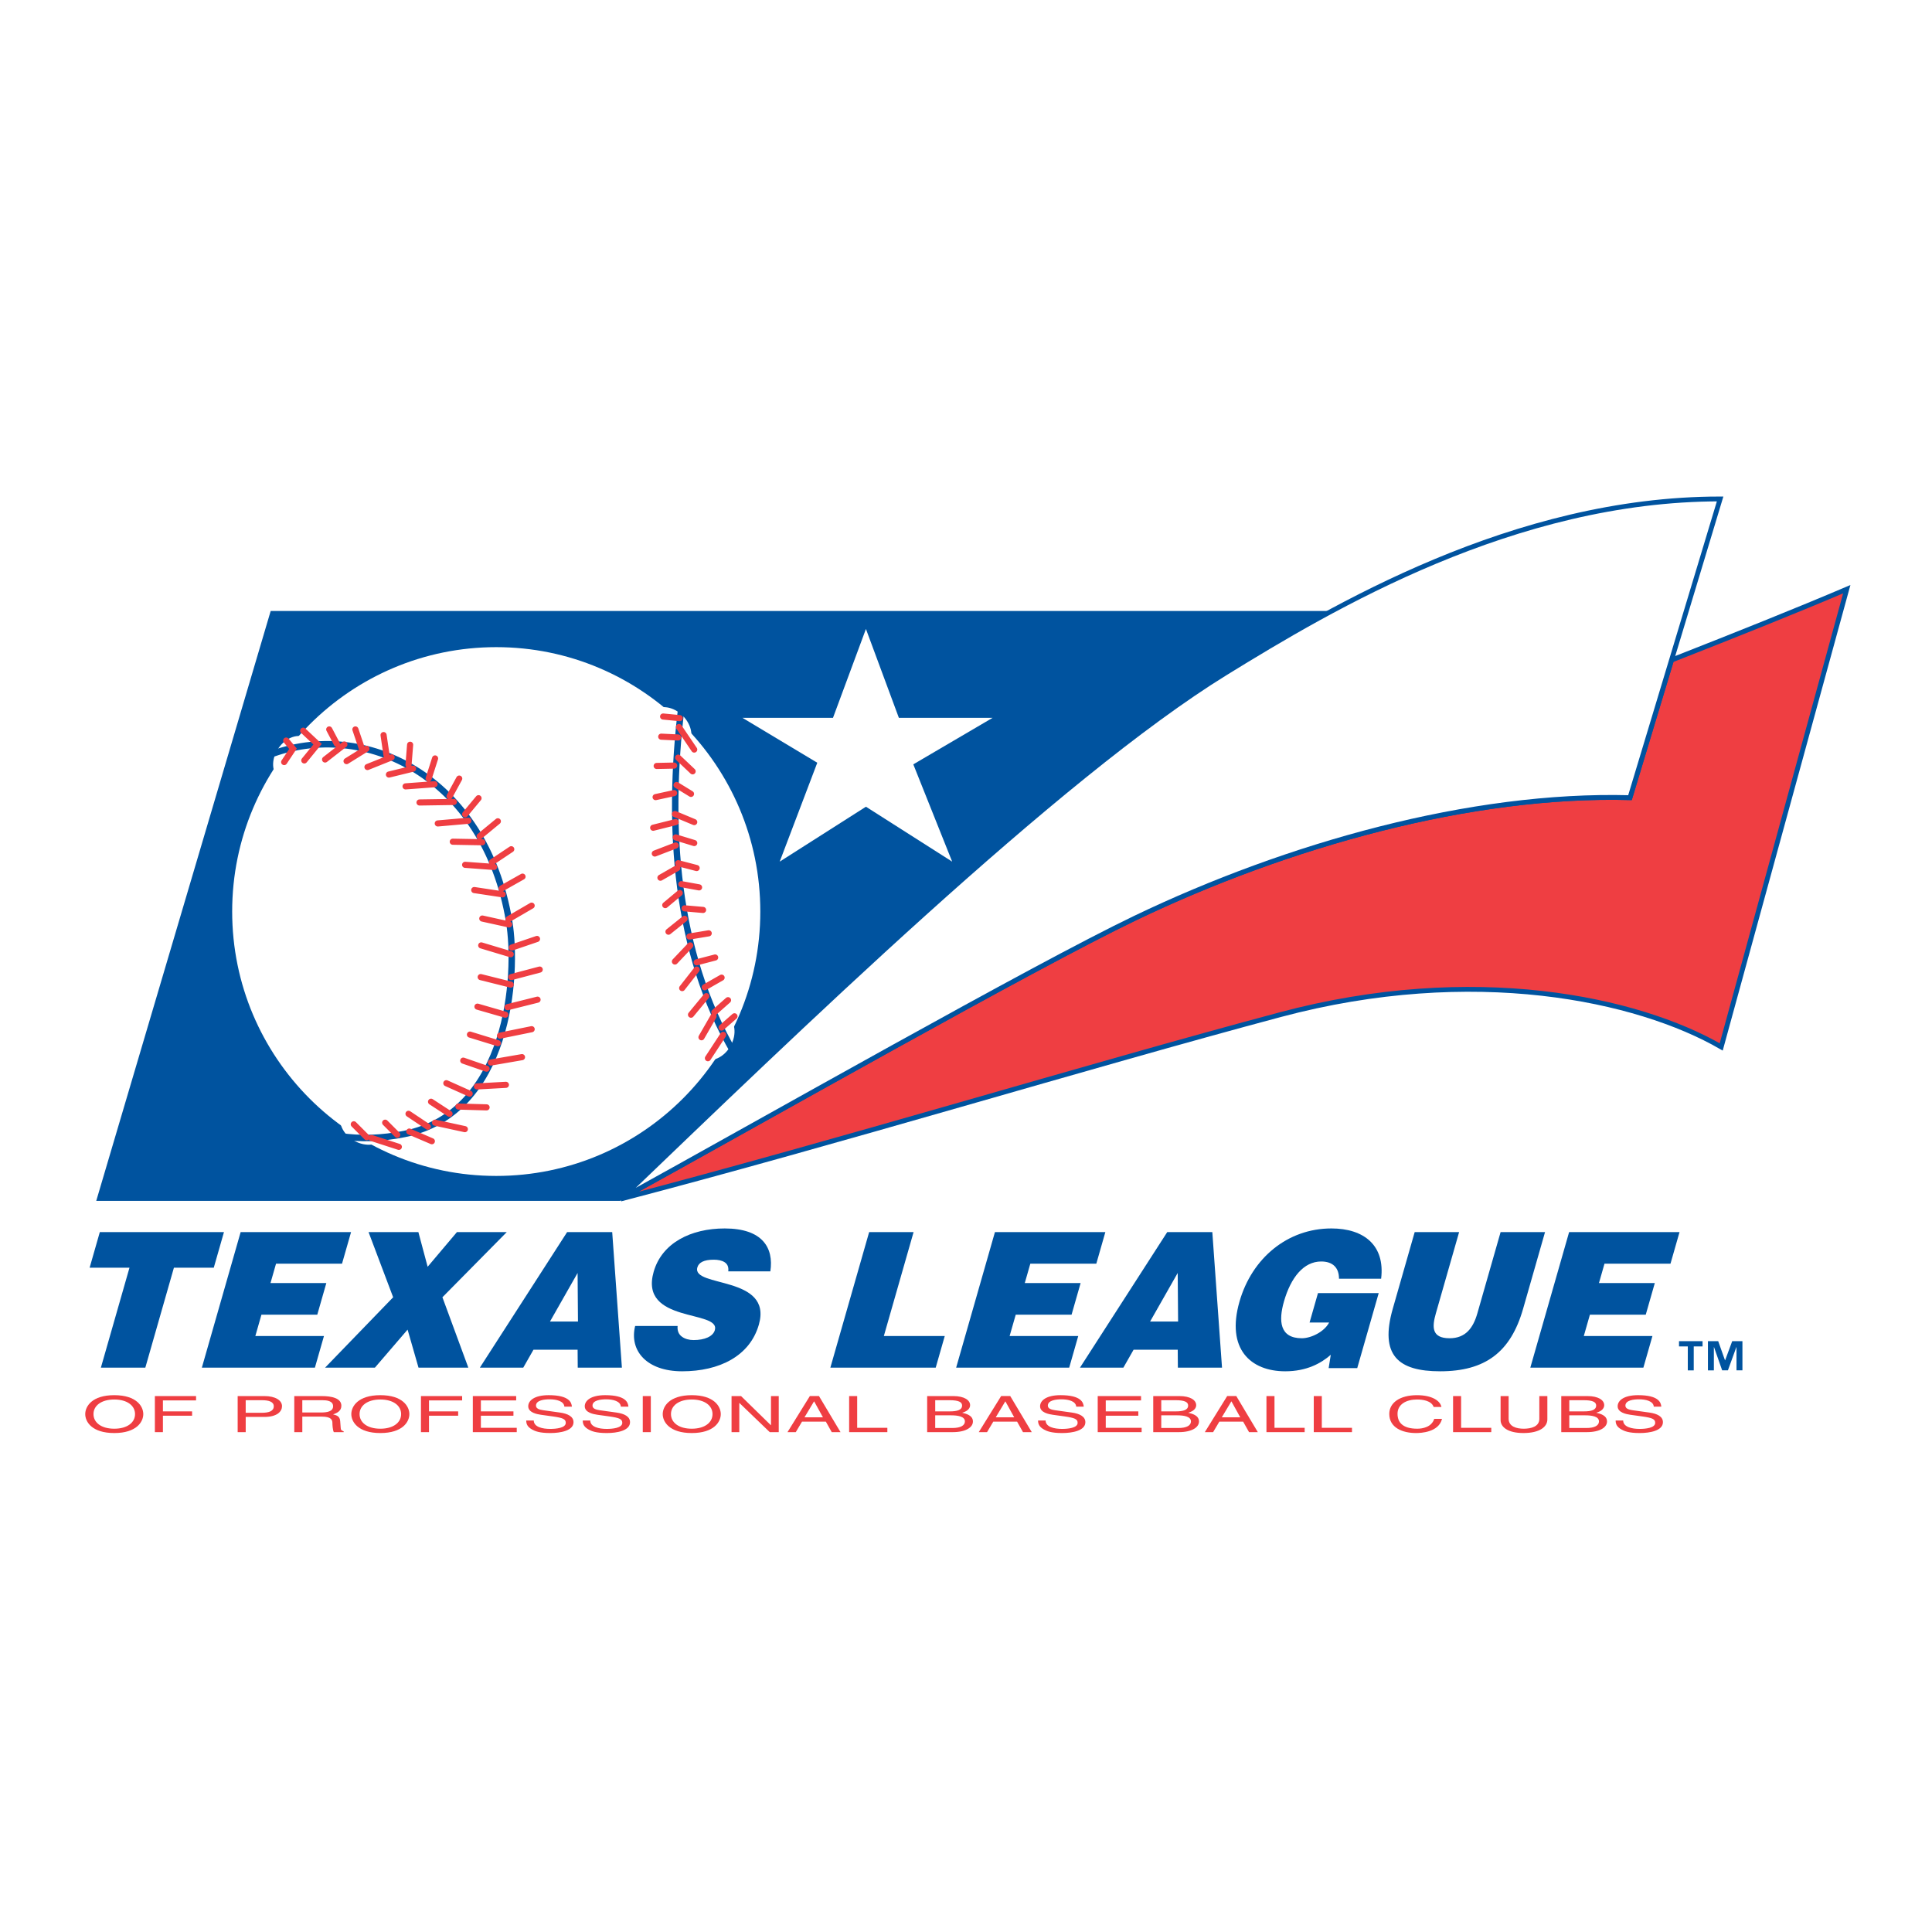 <?xml version="1.0" encoding="utf-8"?>
<!-- Generator: Adobe Illustrator 13.0.0, SVG Export Plug-In . SVG Version: 6.00 Build 14948)  -->
<!DOCTYPE svg PUBLIC "-//W3C//DTD SVG 1.0//EN" "http://www.w3.org/TR/2001/REC-SVG-20010904/DTD/svg10.dtd">
<svg version="1.0" id="Layer_1" xmlns="http://www.w3.org/2000/svg" xmlns:xlink="http://www.w3.org/1999/xlink" x="0px" y="0px"
	 width="192.756px" height="192.756px" viewBox="0 0 192.756 192.756" enable-background="new 0 0 192.756 192.756"
	 xml:space="preserve">
<g>
	<polygon fill-rule="evenodd" clip-rule="evenodd" fill="#FFFFFF" points="0,0 192.756,0 192.756,192.756 0,192.756 0,0 	"/>
	<path fill-rule="evenodd" clip-rule="evenodd" fill="#00539F" d="M61.923,119.623c17.023-16.32,43.636-42.185,60.337-52.477
		c2.983-1.838,6.562-4.013,10.622-6.191H27.007L9.602,119.811h52.274l0.853-0.633C62.459,119.328,62.185,119.48,61.923,119.623
		L61.923,119.623z"/>
	
		<path fill-rule="evenodd" clip-rule="evenodd" fill="#EF3E42" stroke="#00539F" stroke-width="0.482" stroke-miterlimit="2.613" d="
		M166.767,65.857l-4.142,13.725c-15.846-0.429-34.154,4.717-49.357,12.007c-10.238,4.909-37.212,20.237-51.344,28.034
		c21.841-5.709,46.526-13.24,65.798-18.387c19.271-5.146,35.652-1.607,44.004,3.217l12.526-45.668
		C179.317,60.885,173.325,63.282,166.767,65.857L166.767,65.857z"/>
	
		<path fill-rule="evenodd" clip-rule="evenodd" fill="#FFFFFF" stroke="#00539F" stroke-width="0.482" stroke-miterlimit="2.613" d="
		M61.923,119.623c14.132-7.797,41.106-23.125,51.344-28.034c15.203-7.29,33.512-12.436,49.357-12.007l8.993-29.802
		c-20.557,0-38.734,10.821-49.357,17.366C105.56,77.438,78.947,103.303,61.923,119.623L61.923,119.623z"/>
	<path fill-rule="evenodd" clip-rule="evenodd" fill="#FFFFFF" d="M49.51,64.566c14.55,0,26.346,11.811,26.346,26.379
		c0,14.568-11.795,26.378-26.346,26.378s-26.346-11.811-26.346-26.378C23.164,76.377,34.96,64.566,49.51,64.566L49.51,64.566z"/>
	<path fill-rule="evenodd" clip-rule="evenodd" fill="#FFFFFF" d="M27.908,77.678c0.828,0.569,2.112,0.134,2.869-0.971
		c0.757-1.104,0.7-2.461-0.127-3.029c-0.828-0.568-2.112-0.134-2.869,0.971C27.024,75.754,27.081,77.11,27.908,77.678L27.908,77.678
		z"/>
	<path fill-rule="evenodd" clip-rule="evenodd" fill="#FFFFFF" d="M38.339,113.424c0.495-0.875-0.048-2.119-1.211-2.781
		c-1.164-0.66-2.509-0.486-3.004,0.387c-0.495,0.875,0.048,2.119,1.211,2.779S37.843,114.297,38.339,113.424L38.339,113.424z"/>
	<path fill-rule="evenodd" clip-rule="evenodd" fill="#FFFFFF" d="M72.495,101.348c-0.874-0.494-2.115,0.053-2.773,1.219
		c-0.657,1.166-0.481,2.512,0.392,3.006c0.874,0.494,2.115-0.053,2.773-1.219C73.544,103.188,73.368,101.84,72.495,101.348
		L72.495,101.348z"/>
	<path fill-rule="evenodd" clip-rule="evenodd" fill="#FFFFFF" d="M65.139,70.977c-0.713,0.707-0.528,2.052,0.413,3.004
		c0.941,0.953,2.282,1.151,2.995,0.445c0.713-0.707,0.528-2.052-0.413-3.005C67.194,70.469,65.853,70.271,65.139,70.977
		L65.139,70.977z"/>
	<polygon fill-rule="evenodd" clip-rule="evenodd" fill="#FFFFFF" points="86.394,62.752 89.681,71.619 99.03,71.619 91.12,76.259 
		94.998,85.965 86.395,80.486 77.791,85.966 81.54,76.099 74.079,71.62 83.107,71.619 86.394,62.752 	"/>
	<polygon fill-rule="evenodd" clip-rule="evenodd" fill="#00539F" points="9.958,122.928 22.344,122.928 21.328,126.48 
		17.351,126.48 14.499,136.451 10.065,136.451 12.918,126.48 8.942,126.48 9.958,122.928 	"/>
	<polygon fill-rule="evenodd" clip-rule="evenodd" fill="#00539F" points="20.139,136.451 24.009,122.926 35.026,122.926 
		34.123,126.08 27.539,126.08 26.987,128.012 32.558,128.012 31.655,131.166 26.084,131.166 25.475,133.297 32.321,133.297 
		31.418,136.451 20.139,136.451 	"/>
	<polygon fill-rule="evenodd" clip-rule="evenodd" fill="#00539F" points="37.403,136.451 32.433,136.451 39.225,129.428 
		36.771,122.928 41.742,122.928 42.666,126.385 45.587,122.928 50.558,122.928 44.14,129.428 46.726,136.451 41.755,136.451 
		40.665,132.656 37.403,136.451 	"/>
	<path fill-rule="evenodd" clip-rule="evenodd" fill="#00539F" d="M57.665,131.85h-2.793l2.755-4.846L57.665,131.85L57.665,131.85
		L57.665,131.85z M52.205,136.451l1.018-1.787h4.405l0.014,1.787h4.405l-0.967-13.523h-4.499l-8.706,13.523H52.205L52.205,136.451z"
		/>
	<path fill-rule="evenodd" clip-rule="evenodd" fill="#00539F" d="M72.658,126.846c0.059-0.471-0.104-0.752-0.376-0.922
		c-0.271-0.17-0.644-0.244-1.077-0.244c-0.977,0-1.49,0.281-1.63,0.771c-0.582,2.035,7.548,0.773,6.136,5.709
		c-0.897,3.135-3.937,4.654-7.654,4.654c-3.565,0-5.293-2.084-4.688-4.523h4.236c-0.046,0.488,0.115,0.846,0.432,1.07
		c0.292,0.225,0.729,0.338,1.16,0.338c1.106,0,1.94-0.357,2.123-0.994c0.587-2.053-7.586-0.639-6.103-5.822
		c0.822-2.873,3.71-4.32,7.087-4.32c3.754,0,4.912,1.916,4.553,4.283H72.658L72.658,126.846z"/>
	<polygon fill-rule="evenodd" clip-rule="evenodd" fill="#00539F" points="82.845,136.451 86.715,122.928 91.148,122.928 
		88.181,133.297 94.258,133.297 93.356,136.451 82.845,136.451 	"/>
	<polygon fill-rule="evenodd" clip-rule="evenodd" fill="#00539F" points="95.395,136.451 99.265,122.926 110.281,122.926 
		109.379,126.08 102.795,126.08 102.242,128.012 107.813,128.012 106.911,131.166 101.34,131.166 100.729,133.297 107.576,133.297 
		106.674,136.451 95.395,136.451 	"/>
	<path fill-rule="evenodd" clip-rule="evenodd" fill="#00539F" d="M117.539,131.85h-2.794l2.755-4.846L117.539,131.85
		L117.539,131.85L117.539,131.85z M112.079,136.451l1.018-1.787h4.406l0.014,1.787h4.404l-0.967-13.523h-4.499l-8.706,13.523
		H112.079L112.079,136.451z"/>
	<path fill-rule="evenodd" clip-rule="evenodd" fill="#00539F" d="M135.412,136.496h-2.851l0.211-1.33
		c-0.978,0.861-2.422,1.648-4.543,1.648c-3.456,0-5.917-2.229-4.566-6.951c1.242-4.34,4.794-7.301,9.17-7.301
		c3.246,0,5.37,1.686,4.962,5.018h-4.202c0-1.115-0.634-1.721-1.778-1.721c-1.746,0-3.027,1.588-3.713,3.984
		c-0.549,1.916-0.45,3.674,1.784,3.674c0.901,0,2.224-0.623,2.72-1.568h-1.951l0.839-2.934h6.059L135.412,136.496L135.412,136.496z"
		/>
	<path fill-rule="evenodd" clip-rule="evenodd" fill="#00539F" d="M141.143,122.928h4.433l-2.32,8.107
		c-0.382,1.336-0.448,2.482,1.369,2.482c1.592,0,2.351-1.016,2.771-2.482l2.319-8.107h4.433l-2.19,7.656
		c-1.241,4.338-3.793,6.23-8.275,6.23c-4.183,0-6.057-1.592-4.724-6.248L141.143,122.928L141.143,122.928z"/>
	<polygon fill-rule="evenodd" clip-rule="evenodd" fill="#00539F" points="152.68,136.451 156.551,122.926 167.567,122.926 
		166.664,126.08 160.08,126.08 159.528,128.012 165.1,128.012 164.197,131.166 158.625,131.166 158.016,133.297 164.863,133.297 
		163.96,136.451 152.68,136.451 	"/>
	<path fill-rule="evenodd" clip-rule="evenodd" fill="#EF3E42" d="M13.473,141.086c0,0.844-0.78,1.457-2.073,1.457
		c-1.293,0-2.073-0.613-2.073-1.457s0.779-1.457,2.073-1.457C12.693,139.629,13.473,140.242,13.473,141.086L13.473,141.086
		L13.473,141.086z M14.296,141.086c0-0.773-0.675-1.889-2.896-1.889c-2.221,0-2.896,1.115-2.896,1.889s0.675,1.889,2.896,1.889
		C13.621,142.975,14.296,141.859,14.296,141.086L14.296,141.086z"/>
	<polygon fill-rule="evenodd" clip-rule="evenodd" fill="#EF3E42" points="16.254,142.885 15.452,142.885 15.452,139.287 
		19.561,139.287 19.561,139.719 16.254,139.719 16.254,140.814 19.165,140.814 19.165,141.246 16.254,141.246 16.254,142.885 	"/>
	<path fill-rule="evenodd" clip-rule="evenodd" fill="#EF3E42" d="M24.514,139.699h1.627c0.661,0,1.173,0.146,1.173,0.605
		c0,0.488-0.488,0.65-1.207,0.65h-1.594V139.699L24.514,139.699L24.514,139.699z M24.514,141.367h1.867
		c1.288,0,1.756-0.562,1.756-1.068c0-0.584-0.658-1.012-1.756-1.012h-2.669v3.598h0.802V141.367L24.514,141.367z"/>
	<path fill-rule="evenodd" clip-rule="evenodd" fill="#EF3E42" d="M30.162,139.699h2.003c0.398,0,1.068,0.045,1.068,0.602
		c0,0.533-0.621,0.623-1.209,0.623h-1.863V139.699L30.162,139.699L30.162,139.699z M30.162,141.336h1.946
		c0.957,0,1.056,0.348,1.056,0.645c0,0.135,0.025,0.684,0.14,0.904h0.984v-0.08c-0.248-0.086-0.289-0.162-0.297-0.363l-0.049-0.652
		c-0.033-0.502-0.372-0.592-0.711-0.676c0.382-0.133,0.827-0.33,0.827-0.861c0-0.762-0.972-0.965-1.949-0.965H29.36v3.598h0.802
		V141.336L30.162,141.336z"/>
	<path fill-rule="evenodd" clip-rule="evenodd" fill="#EF3E42" d="M40.02,141.086c0,0.844-0.779,1.457-2.073,1.457
		s-2.073-0.613-2.073-1.457s0.779-1.457,2.073-1.457S40.02,140.242,40.02,141.086L40.02,141.086L40.02,141.086z M40.842,141.086
		c0-0.773-0.675-1.889-2.896-1.889s-2.896,1.115-2.896,1.889s0.675,1.889,2.896,1.889S40.842,141.859,40.842,141.086L40.842,141.086
		z"/>
	<polygon fill-rule="evenodd" clip-rule="evenodd" fill="#EF3E42" points="42.801,142.885 41.999,142.885 41.999,139.287 
		46.108,139.287 46.108,139.719 42.801,139.719 42.801,140.814 45.711,140.814 45.711,141.246 42.801,141.246 42.801,142.885 	"/>
	<polygon fill-rule="evenodd" clip-rule="evenodd" fill="#EF3E42" points="51.556,142.885 47.174,142.885 47.174,139.287 
		51.499,139.287 51.499,139.719 47.977,139.719 47.977,140.814 51.226,140.814 51.226,141.246 47.977,141.246 47.977,142.453 
		51.556,142.453 51.556,142.885 	"/>
	<path fill-rule="evenodd" clip-rule="evenodd" fill="#EF3E42" d="M56.306,140.34c-0.041-0.557-0.803-0.73-1.473-0.73
		c-0.505,0-1.358,0.084-1.358,0.631c0,0.305,0.356,0.404,0.704,0.455l1.697,0.236c0.768,0.109,1.344,0.389,1.344,0.961
		c0,0.85-1.302,1.082-2.319,1.082c-1.1,0-1.53-0.199-1.794-0.342c-0.504-0.275-0.604-0.576-0.604-0.91h0.752
		c0,0.65,0.876,0.84,1.637,0.84c0.579,0,1.555-0.09,1.555-0.605c0-0.375-0.29-0.496-1.266-0.637l-1.217-0.17
		c-0.389-0.055-1.261-0.219-1.261-0.846c0-0.561,0.6-1.109,2.039-1.109c2.077,0,2.284,0.748,2.317,1.145H56.306L56.306,140.34z"/>
	<path fill-rule="evenodd" clip-rule="evenodd" fill="#EF3E42" d="M61.944,140.34c-0.042-0.557-0.803-0.73-1.473-0.73
		c-0.505,0-1.357,0.084-1.357,0.631c0,0.305,0.356,0.404,0.704,0.455l1.697,0.236c0.768,0.109,1.344,0.389,1.344,0.961
		c0,0.85-1.303,1.082-2.319,1.082c-1.1,0-1.53-0.199-1.794-0.342c-0.504-0.275-0.604-0.576-0.604-0.91h0.752
		c0,0.65,0.877,0.84,1.637,0.84c0.579,0,1.555-0.09,1.555-0.605c0-0.375-0.289-0.496-1.266-0.637l-1.217-0.17
		c-0.389-0.055-1.261-0.219-1.261-0.846c0-0.561,0.6-1.109,2.04-1.109c2.077,0,2.283,0.748,2.316,1.145H61.944L61.944,140.34z"/>
	<polygon fill-rule="evenodd" clip-rule="evenodd" fill="#EF3E42" points="64.932,142.885 64.13,142.885 64.13,139.287 
		64.932,139.287 64.932,142.885 	"/>
	<path fill-rule="evenodd" clip-rule="evenodd" fill="#EF3E42" d="M71.088,141.086c0,0.844-0.779,1.457-2.072,1.457
		c-1.293,0-2.073-0.613-2.073-1.457s0.78-1.457,2.073-1.457C70.309,139.629,71.088,140.242,71.088,141.086L71.088,141.086
		L71.088,141.086z M71.912,141.086c0-0.773-0.675-1.889-2.896-1.889c-2.221,0-2.896,1.115-2.896,1.889s0.675,1.889,2.896,1.889
		C71.237,142.975,71.912,141.859,71.912,141.086L71.912,141.086z"/>
	<polygon fill-rule="evenodd" clip-rule="evenodd" fill="#EF3E42" points="76.922,139.287 77.695,139.287 77.695,142.885 
		76.798,142.885 73.777,139.98 73.76,139.98 73.76,142.885 72.987,142.885 72.987,139.287 73.935,139.287 76.905,142.191 
		76.922,142.191 76.922,139.287 	"/>
	<path fill-rule="evenodd" clip-rule="evenodd" fill="#EF3E42" d="M80.263,141.408l0.95-1.586h0.017l0.876,1.586H80.263
		L80.263,141.408L80.263,141.408z M82.396,141.84l0.587,1.045h0.876l-2.149-3.6H80.8l-2.232,3.6h0.827l0.62-1.045H82.396
		L82.396,141.84z"/>
	<polygon fill-rule="evenodd" clip-rule="evenodd" fill="#EF3E42" points="85.521,142.453 88.531,142.453 88.531,142.885 
		84.719,142.885 84.719,139.287 85.521,139.287 85.521,142.453 	"/>
	<path fill-rule="evenodd" clip-rule="evenodd" fill="#EF3E42" d="M93.306,139.699h1.453c0.89,0,1.229,0.191,1.229,0.529
		c0,0.445-0.47,0.586-1.237,0.586h-1.444V139.699L93.306,139.699L93.306,139.699z M92.504,142.885h2.55
		c1.312,0,2.015-0.482,2.015-1.061c0-0.617-0.686-0.781-1.074-0.875c0.653-0.186,0.793-0.52,0.793-0.756
		c0-0.494-0.571-0.906-1.676-0.906h-2.608V142.885L92.504,142.885L92.504,142.885z M93.306,141.207h1.576
		c0.652,0,1.386,0.1,1.386,0.607c0,0.402-0.421,0.658-1.254,0.658h-1.708V141.207L93.306,141.207z"/>
	<path fill-rule="evenodd" clip-rule="evenodd" fill="#EF3E42" d="M99.345,141.408l0.95-1.586h0.017l0.876,1.586H99.345
		L99.345,141.408L99.345,141.408z M101.477,141.84l0.587,1.045h0.876l-2.149-3.6h-0.908l-2.232,3.6h0.827l0.62-1.045H101.477
		L101.477,141.84z"/>
	<path fill-rule="evenodd" clip-rule="evenodd" fill="#EF3E42" d="M107.374,140.34c-0.042-0.557-0.803-0.73-1.474-0.73
		c-0.505,0-1.357,0.084-1.357,0.631c0,0.305,0.356,0.404,0.704,0.455l1.696,0.236c0.769,0.109,1.344,0.389,1.344,0.961
		c0,0.85-1.302,1.082-2.319,1.082c-1.1,0-1.53-0.199-1.795-0.342c-0.504-0.275-0.604-0.576-0.604-0.91h0.753
		c0,0.65,0.876,0.84,1.638,0.84c0.578,0,1.555-0.09,1.555-0.605c0-0.375-0.29-0.496-1.267-0.637l-1.217-0.17
		c-0.389-0.055-1.261-0.219-1.261-0.846c0-0.561,0.601-1.109,2.039-1.109c2.077,0,2.283,0.748,2.316,1.145H107.374L107.374,140.34z"
		/>
	<polygon fill-rule="evenodd" clip-rule="evenodd" fill="#EF3E42" points="113.901,142.885 109.52,142.885 109.52,139.287 
		113.843,139.287 113.843,139.719 110.321,139.719 110.321,140.814 113.57,140.814 113.57,141.246 110.321,141.246 110.321,142.453 
		113.901,142.453 113.901,142.885 	"/>
	<path fill-rule="evenodd" clip-rule="evenodd" fill="#EF3E42" d="M115.859,139.699h1.452c0.891,0,1.229,0.191,1.229,0.529
		c0,0.445-0.471,0.586-1.238,0.586h-1.443V139.699L115.859,139.699L115.859,139.699z M115.058,142.885h2.551
		c1.312,0,2.015-0.482,2.015-1.061c0-0.617-0.687-0.781-1.074-0.875c0.652-0.186,0.794-0.52,0.794-0.756
		c0-0.494-0.571-0.906-1.677-0.906h-2.608V142.885L115.058,142.885L115.058,142.885z M115.859,141.207h1.576
		c0.651,0,1.386,0.1,1.386,0.607c0,0.402-0.421,0.658-1.254,0.658h-1.708V141.207L115.859,141.207z"/>
	<path fill-rule="evenodd" clip-rule="evenodd" fill="#EF3E42" d="M121.898,141.408l0.95-1.586h0.017l0.876,1.586H121.898
		L121.898,141.408L121.898,141.408z M124.03,141.84l0.587,1.045h0.876l-2.149-3.6h-0.908l-2.231,3.6h0.826l0.62-1.045H124.03
		L124.03,141.84z"/>
	<polygon fill-rule="evenodd" clip-rule="evenodd" fill="#EF3E42" points="127.156,142.453 130.166,142.453 130.166,142.885 
		126.354,142.885 126.354,139.287 127.156,139.287 127.156,142.453 	"/>
	<polygon fill-rule="evenodd" clip-rule="evenodd" fill="#EF3E42" points="131.877,142.453 134.887,142.453 134.887,142.885 
		131.075,142.885 131.075,139.287 131.877,139.287 131.877,142.453 	"/>
	<path fill-rule="evenodd" clip-rule="evenodd" fill="#EF3E42" d="M143.036,140.371c-0.224-0.629-1.092-0.742-1.662-0.742
		c-1.074,0-1.942,0.479-1.942,1.422c0,0.844,0.496,1.492,1.968,1.492c0.521,0,1.422-0.15,1.694-0.982h0.777
		c-0.331,1.354-2.149,1.414-2.596,1.414c-1.348,0-2.667-0.531-2.667-1.908c0-1.104,1.038-1.869,2.766-1.869
		c1.529,0,2.323,0.576,2.438,1.174H143.036L143.036,140.371z"/>
	<polygon fill-rule="evenodd" clip-rule="evenodd" fill="#EF3E42" points="145.774,142.453 148.784,142.453 148.784,142.885 
		144.973,142.885 144.973,139.287 145.774,139.287 145.774,142.453 	"/>
	<path fill-rule="evenodd" clip-rule="evenodd" fill="#EF3E42" d="M154.38,139.287v2.33c0,0.736-0.761,1.357-2.387,1.357
		c-1.594,0-2.279-0.621-2.279-1.291v-2.396h0.802v2.26c0,0.781,0.784,0.996,1.503,0.996c0.733,0,1.56-0.205,1.56-0.984v-2.271
		H154.38L154.38,139.287z"/>
	<path fill-rule="evenodd" clip-rule="evenodd" fill="#EF3E42" d="M156.568,139.699h1.452c0.892,0,1.229,0.191,1.229,0.529
		c0,0.445-0.47,0.586-1.236,0.586h-1.444V139.699L156.568,139.699L156.568,139.699z M155.767,142.885h2.551
		c1.312,0,2.015-0.482,2.015-1.061c0-0.617-0.686-0.781-1.074-0.875c0.653-0.186,0.793-0.52,0.793-0.756
		c0-0.494-0.569-0.906-1.676-0.906h-2.608V142.885L155.767,142.885L155.767,142.885z M156.568,141.207h1.576
		c0.652,0,1.386,0.1,1.386,0.607c0,0.402-0.421,0.658-1.254,0.658h-1.708V141.207L156.568,141.207z"/>
	<path fill-rule="evenodd" clip-rule="evenodd" fill="#EF3E42" d="M164.998,140.34c-0.041-0.557-0.803-0.73-1.474-0.73
		c-0.505,0-1.357,0.084-1.357,0.631c0,0.305,0.355,0.404,0.704,0.455l1.697,0.236c0.767,0.109,1.343,0.389,1.343,0.961
		c0,0.85-1.303,1.082-2.319,1.082c-1.1,0-1.53-0.199-1.795-0.342c-0.504-0.275-0.603-0.576-0.603-0.91h0.752
		c0,0.65,0.877,0.84,1.638,0.84c0.578,0,1.555-0.09,1.555-0.605c0-0.375-0.289-0.496-1.266-0.637l-1.218-0.17
		c-0.389-0.055-1.261-0.219-1.261-0.846c0-0.561,0.601-1.109,2.039-1.109c2.077,0,2.283,0.748,2.316,1.145H164.998L164.998,140.34z"
		/>
	<path fill-rule="evenodd" clip-rule="evenodd" fill="#00539F" d="M169.865,134.332h-0.88v2.391h-0.593v-2.391h-0.877v-0.521h2.35
		V134.332L169.865,134.332L169.865,134.332z M173.843,136.719h-0.592v-2.316h-0.014l-0.843,2.316h-0.573l-0.814-2.316h-0.014v2.32
		H170.4v-2.912h1.027l0.677,1.904h0.014l0.704-1.904h1.021V136.719L173.843,136.719z"/>
	<path fill="none" stroke="#00539F" stroke-width="0.643" stroke-miterlimit="2.613" d="M26.846,75.333
		c9.495-3.684,21.54,2.105,23.949,16.578c0.896,5.385,0,19.134-10.439,21.226c-2.261,0.453-4.422,0.523-6.462,0.215 M67.978,70.589
		c-1.44,11.984-0.583,24.444,5.242,34.405"/>
	<path fill="none" stroke="#EF3E42" stroke-width="0.611" stroke-linecap="round" stroke-miterlimit="2.613" d="M28.555,73.885
		l0.679,0.819l-0.883,1.327 M30.25,72.902l1.434,1.346l-1.325,1.622 M32.848,72.775l0.763,1.447 M35.458,72.775l0.615,1.822
		 M38.269,73.338l0.303,2.064 M40.918,74.302l-0.16,2.01 M43.407,75.669l-0.642,2.01 M45.817,77.679l-0.964,1.769 M46.405,81.244
		l1.338-1.608 M47.851,83.441l1.82-1.501 M49.082,86.015l1.927-1.287 M50.046,88.641l2.087-1.179 M50.741,91.696l2.302-1.34
		 M51.062,94.537l2.516-0.858 M51.009,97.484l2.838-0.75 M50.634,100.486l2.998-0.75 M49.885,103.326l3.159-0.643 M48.975,106.008
		l3.105-0.537 M49.671,104.078l-2.784-0.857 M50.42,101.236l-2.784-0.803 M50.956,98.234l-2.998-0.75 M50.956,95.207l-2.944-0.884
		 M50.795,92.232l-2.677-0.589 M50.152,89.23l-2.837-0.429 M49.296,86.496l-2.891-0.213 M48.118,84.031l-2.944-0.053 M46.727,81.887
		l-3.051,0.268 M45.281,80.011l-3.426,0.053 M43.354,78.242l-2.891,0.214 M41.213,76.688l-2.409,0.589 M39.071,75.562l-2.409,0.965
		 M36.555,74.704l-1.98,1.233 M34.36,74.276l-1.927,1.5 M46.218,105.82l2.328,0.803 M47.583,108.393l2.891-0.16 M46.86,109.115
		l-2.329-1.043 M45.736,110.402l2.811,0.08 M44.853,111.125l-1.847-1.205 M43.407,112.01l2.971,0.645 M42.685,112.412l-1.927-1.287
		 M40.838,112.895l2.249,0.965 M39.633,113.217l-1.204-1.207 M35.297,112.172l1.285,1.285 M37.063,113.537l2.73,0.885
		 M67.738,72.534l1.525,2.25 M65.971,73.498l1.687,0.081 M66.159,71.488l1.66,0.161 M65.517,76.42l1.74-0.037 M65.41,79.528
		l1.847-0.402 M65.168,82.584l2.249-0.563 M65.329,85.156l2.088-0.804 M65.891,87.569l1.687-0.965 M66.373,90.303l1.445-1.206
		 M66.694,92.956l1.605-1.287 M67.336,95.931l1.526-1.608 M68.06,98.584l1.445-1.849 M68.942,101.236l1.526-1.85 M69.987,103.488
		l1.204-2.092 M70.629,105.578l1.525-2.33 M71.994,102.523l1.285-1.127 M71.271,100.996l1.365-1.207 M70.308,98.502l1.686-0.963
		 M69.504,96.011l1.847-0.482 M68.782,93.438l1.927-0.321 M68.3,90.624l1.847,0.161 M67.979,88.212l1.767,0.322 M67.658,86.122
		l1.846,0.482 M67.417,83.548l1.847,0.563 M67.336,81.217l1.927,0.804 M67.497,78.322l1.445,0.885 M67.658,75.589l1.445,1.367"/>
</g>
</svg>
